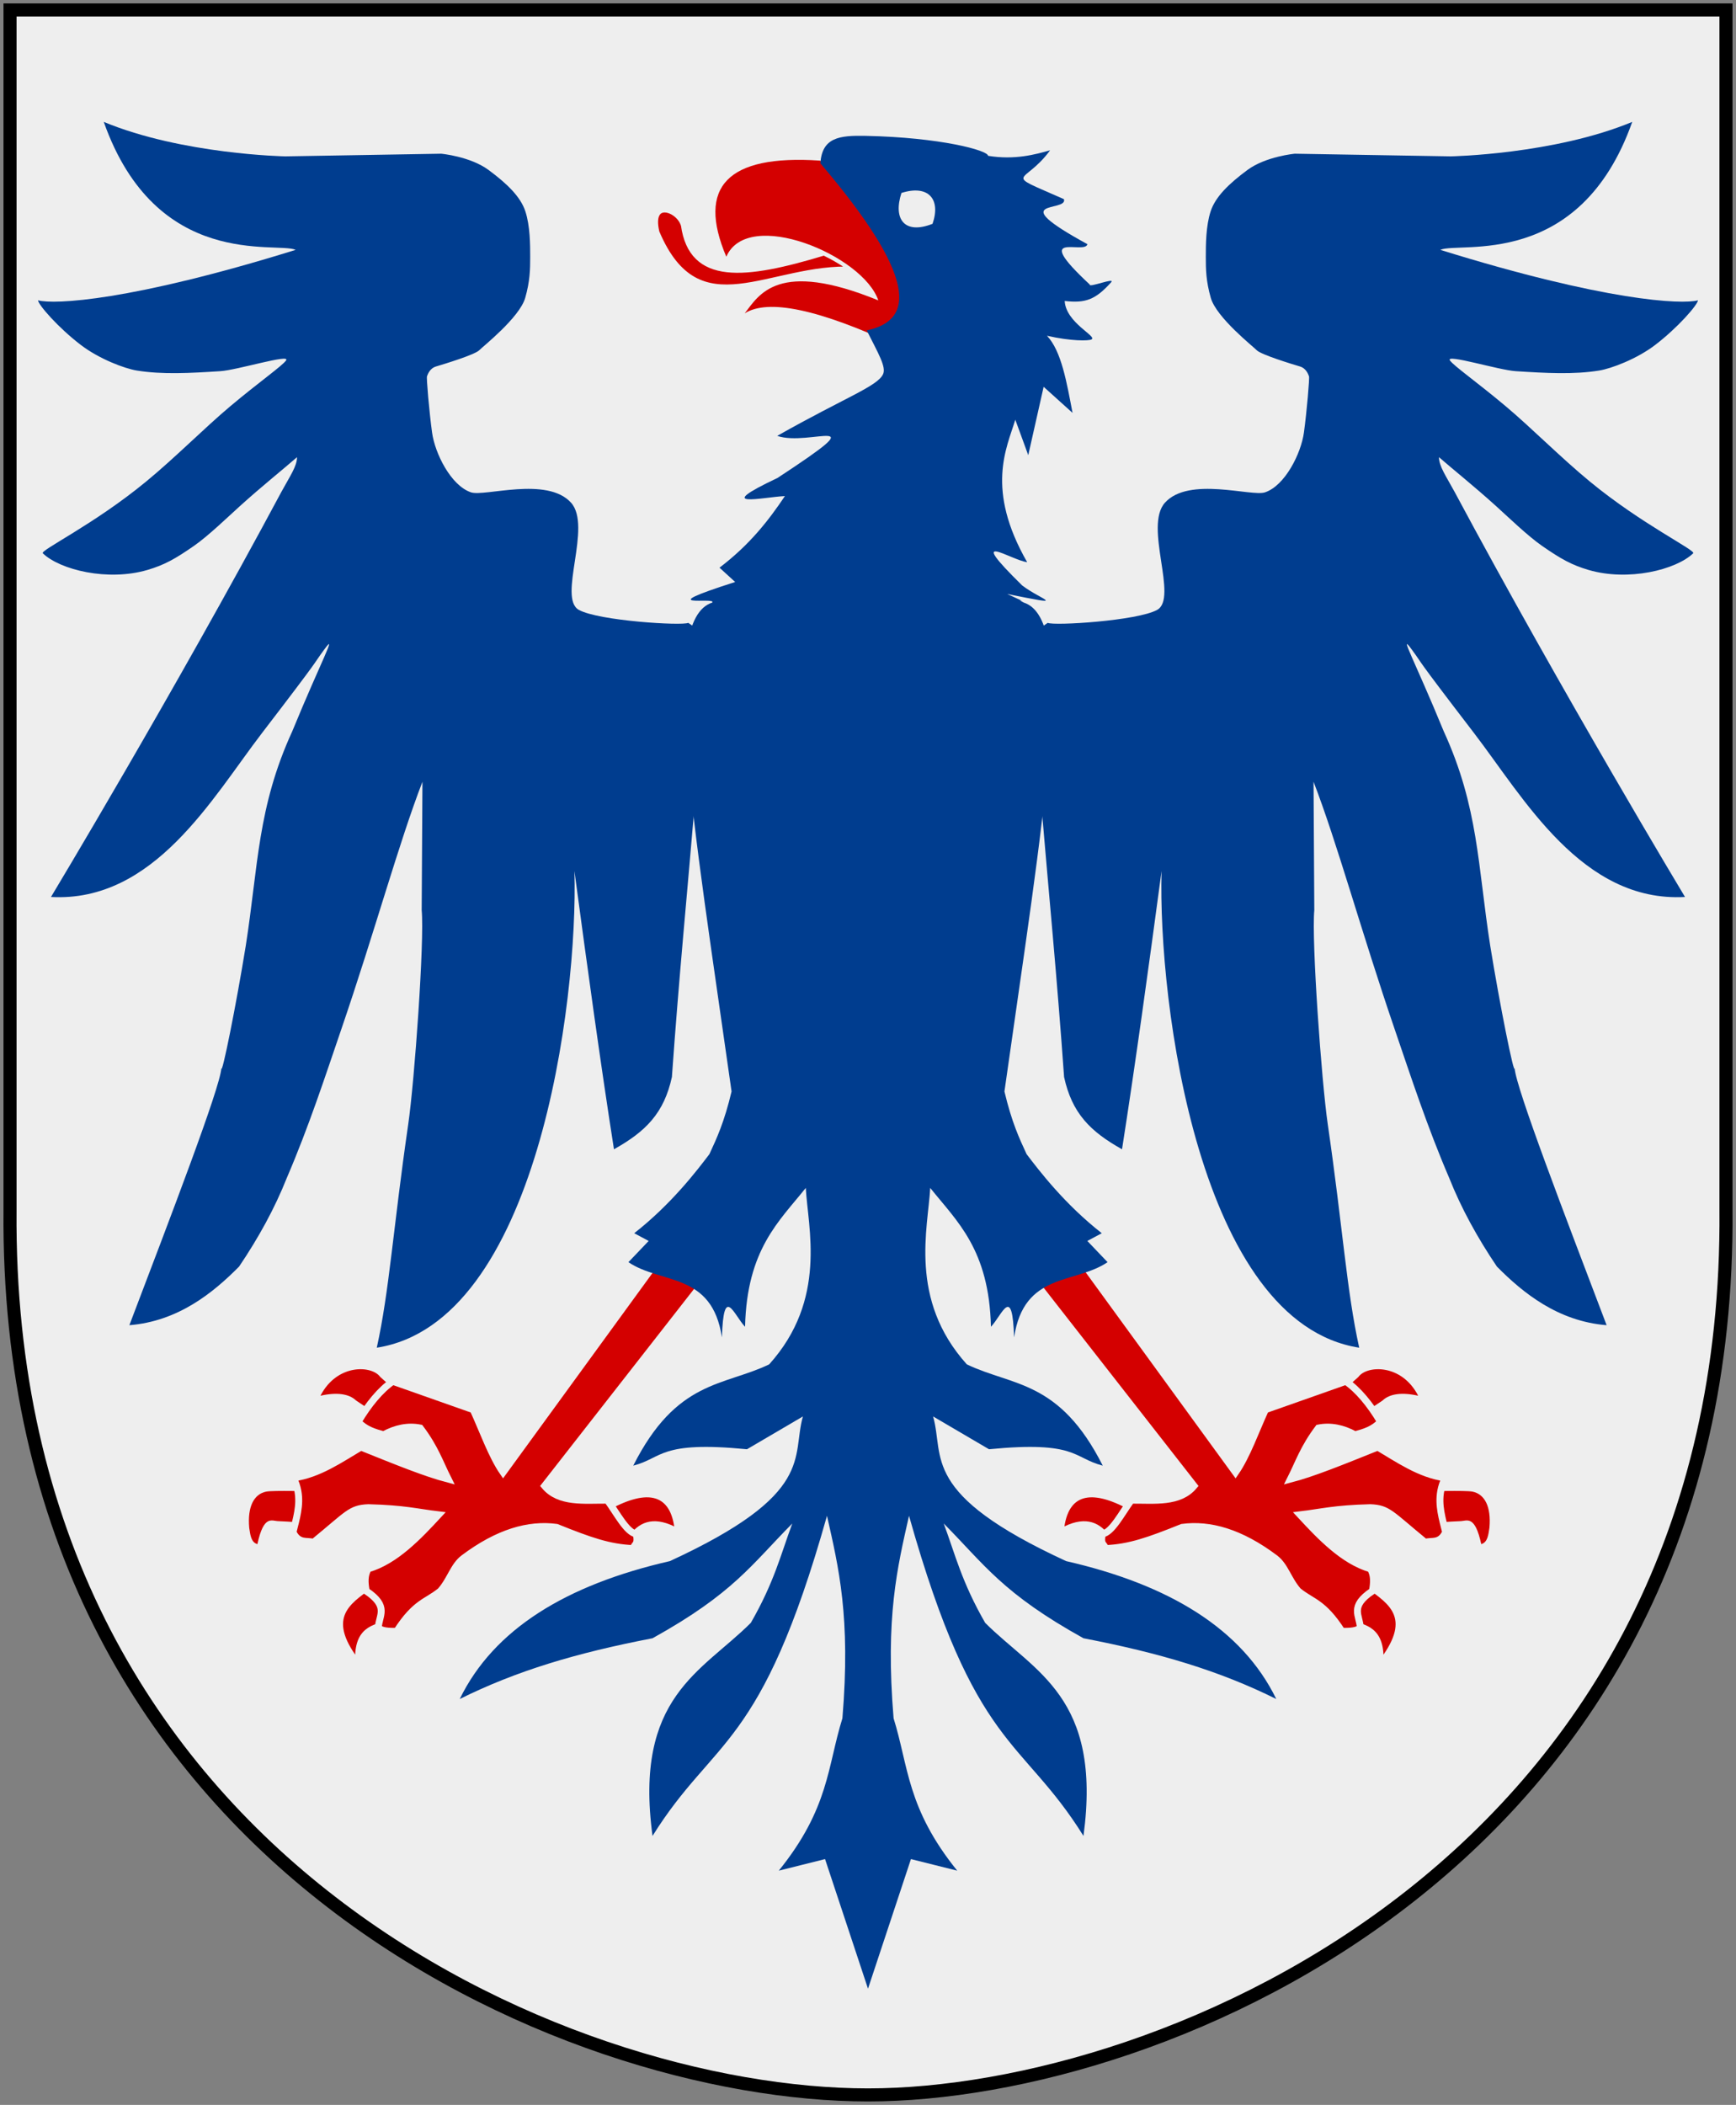 <?xml version="1.0" encoding="UTF-8" standalone="no"?>
<!-- Created with Inkscape (http://www.inkscape.org/) -->
<svg
   xmlns:dc="http://purl.org/dc/elements/1.1/"
   xmlns:cc="http://web.resource.org/cc/"
   xmlns:rdf="http://www.w3.org/1999/02/22-rdf-syntax-ns#"
   xmlns:svg="http://www.w3.org/2000/svg"
   xmlns="http://www.w3.org/2000/svg"
   xmlns:xlink="http://www.w3.org/1999/xlink"
   version="1.0"
   width="251"
   height="304.2"
   id="svg4166">
  <rect width="100%" height="100%" fill="#808080" stroke="none"/>
  <defs
     id="defs4168" />
  <path
     d="M 249.551,1.44 L 125.5,1.44 L 1.45,1.44 L 1.45,174.936 C 0.682,268.657 81.739,302.756 125.5,302.756 C 168.494,302.756 250.318,268.657 249.551,174.936 L 249.551,1.44 z "
     style="color:#000000;fill:#eeeeee;fill-opacity:1;fill-rule:nonzero;stroke:none;stroke-width:1.888;stroke-linecap:round;stroke-linejoin:bevel;marker:none;marker-start:none;marker-mid:none;marker-end:none;stroke-miterlimit:4;stroke-dashoffset:0;stroke-opacity:1;visibility:visible;display:block"
     id="Shield" />
  <g
     style="fill:#003d8f"
     id="Eagle">
    <use
       transform="matrix(-1,0,0,1,250.999,0)"
       id="Wing-2"
       x="0"
       y="0"
       width="251"
       height="304.2"
       xlink:href="#Wing" />
    <path
       d="M 101.385,91.295 L 99.513,90.014 C 98.626,90.458 86.576,89.728 83.696,88.142 C 80.592,86.432 85.657,76.062 82.557,72.641 C 79.083,68.808 70.05,71.815 68.092,71.151 C 65.185,70.166 62.883,65.517 62.471,62.511 C 62.058,59.494 61.639,54.631 61.737,54.385 C 61.836,54.139 62.107,53.243 63.051,52.961 C 64.113,52.644 68.664,51.268 69.3,50.609 C 69.809,50.082 75.124,45.887 75.936,43.052 C 76.632,40.624 76.658,38.918 76.658,37.144 C 76.658,35.371 76.65,32.668 75.96,30.549 C 75.27,28.43 73.308,26.542 70.647,24.571 C 67.986,22.6 63.79,22.215 63.79,22.215 L 41.264,22.597 C 41.241,22.601 26.311,22.315 15.001,17.615 C 22.615,39.104 40.01,34.877 42.75,36.11 C 18.925,43.513 7.824,44.036 5.5,43.402 C 5.536,44.049 8.41,47.353 11.696,49.86 C 14.355,51.889 18.039,53.269 19.789,53.552 C 23.46,54.146 27.498,53.921 31.857,53.642 C 34.295,53.486 42.007,51.101 41.371,52.074 C 40.871,52.838 37.445,55.22 33.253,58.746 C 29.57,61.843 25.302,66.161 21.092,69.623 C 13.562,75.816 5.75,79.539 6.19,79.962 C 8.675,82.355 15.588,84.055 21.328,82.365 C 23.792,81.639 25.326,80.768 28.018,78.907 C 30.099,77.469 32.993,74.67 34.709,73.121 C 37.966,70.182 41.025,67.75 42.947,66.068 C 42.941,67.39 41.923,68.807 40.681,71.093 C 25.111,100.164 7.372,129.63 7.372,129.63 C 22.282,130.452 30.704,115.291 37.875,105.945 C 47.001,94.051 44.917,96.54 46.889,93.857 C 48.862,91.175 46.418,95.551 42.258,105.683 C 37.218,116.678 37.347,125.101 35.535,136.678 C 34.138,145.318 32.063,155.562 32.009,154.365 C 31.814,157.249 24.659,175.861 18.705,191.516 C 25.74,190.949 30.789,186.863 34.571,183.041 C 37.38,178.881 39.711,174.653 41.469,170.23 C 44.673,162.77 46.993,155.628 49.328,148.806 C 54.22,134.514 57.635,121.899 61.08,112.975 L 60.97,131.531 C 61.385,135.964 59.928,156.26 59.025,162.472 C 56.829,177.577 56.299,186.543 54.477,194.768 C 77.631,191.166 83.59,144.916 83.055,125.885 C 84.961,140.118 86.866,153.942 88.771,166.091 C 93.398,163.509 96.012,160.851 97.148,155.646 C 98.166,141.251 99.381,128.874 100.4,116.72 L 109.958,98.193 L 101.385,91.295 z "
       id="Wing" />
    <g
       style="fill:#d40000"
       id="Bevaring">
      <g
         id="L-leg-claws">
        <path
           d="M 45.128,220.074 C 45.146,219.961 45.303,215.473 45.3,215.512 C 45.298,215.55 39.464,215.357 38.458,215.572 C 36.74,215.939 35.759,217.7 36.032,220.792 C 36.189,221.818 36.293,222.896 37.214,223.157 C 38.147,218.863 39.281,219.822 40.271,219.837 C 41.467,219.856 45.11,220.186 45.128,220.074 z "
           id="path2345" />
        <path
           d="M 57.692,201.43 L 54.626,204.496 L 51.49,202.405 C 50.465,201.417 48.677,201.18 46.334,201.709 C 48.732,197.055 53.759,197.301 54.974,198.991 L 57.692,201.43 z "
           id="path2347" />
        <path
           d="M 56.856,234.041 C 59.393,233.426 57.796,226.519 54.417,229.024 C 51.038,231.53 47.328,233.306 51.351,239.128 C 51.555,234.923 54.319,234.657 56.856,234.041 z "
           id="path2349" />
        <path
           d="M 87.516,218.502 C 93.449,215.096 96.751,215.823 97.481,220.593 C 94.328,219.075 92.276,220.005 90.791,222.195"
           id="path2351" />
        <path
           d="M 103.682,182.825 L 96.993,179.48 L 72.743,212.788 C 71.091,210.405 69.841,206.814 68.423,203.729 L 56.798,199.63 C 55.03,200.846 53.29,202.942 51.781,205.483 C 52.838,206.616 54.148,206.992 55.462,207.353 C 57.228,206.393 58.993,206.024 60.758,206.377 C 62.917,209.245 63.594,211.372 64.8,213.764 C 61.528,212.909 57.486,211.258 52.182,209.131 C 49.258,210.855 46.089,213.09 42.427,213.583 C 42.751,214.23 42.955,214.861 43.07,215.482 C 43.451,217.541 42.846,219.477 42.362,221.429 C 43.194,223.193 44.468,222.584 45.322,222.904 C 50.351,218.798 50.652,217.988 53.266,217.887 C 58.519,218.023 60.273,218.548 63.406,218.92 C 60.523,222.03 57.184,225.573 53.232,226.725 C 52.672,227.637 52.732,228.757 52.954,229.93 C 56.313,232.175 54.775,233.453 54.708,235.209 C 55.092,235.727 56.197,235.765 57.356,235.766 C 60.092,231.524 61.654,231.586 63.685,229.93 C 65.13,228.299 65.568,226.289 67.037,225.187 C 72.026,221.441 76.46,220.197 80.466,220.732 C 85.291,222.676 88.109,223.665 91.558,223.798 C 91.675,223.103 92.352,223.332 91.993,221.684 C 90.599,221.468 89.205,218.698 87.812,216.806 C 84.455,216.78 80.841,217.27 78.736,214.739 L 103.682,182.825 z "
           style="stroke:#eeeeee"
           id="Leg" />
      </g>
      <use
         transform="matrix(-1,0,0,1,251.382,0)"
         id="R-leg-claws"
         x="0"
         y="0"
         width="251"
         height="304.2"
         xlink:href="#L-leg-claws" />
      <path
         d="M 96.186,30.211 C 95.096,30.158 94.237,31.059 94.852,33.612 C 100.964,48.047 111.345,38.427 123.493,39.047 C 122.216,38.061 120.723,37.172 119.159,36.413 C 107.551,39.932 100.104,40.668 98.954,32.545 C 98.597,31.258 97.276,30.265 96.186,30.211 z "
         style="stroke:#eeeeee"
         id="Tongue" />
      <path
         d="M 137.632,28.825 L 130.044,50.111 C 118.283,44.6 111.028,43.173 107.675,45.282 C 109.765,42.586 112.455,37.478 126.99,43.41 C 124.787,36.884 108.112,29.933 105.014,37.103 C 100.707,26.951 105.214,22.323 118.515,23.208 L 137.632,28.825 z "
         id="Beak" />
    </g>
    <path
       d="M 106.295,84.109 C 93.682,88.137 103.659,86.204 102.986,87.081 C 95.108,89.604 100.197,118.244 105.773,157.739 C 104.704,162.218 103.636,164.492 102.568,166.798 C 100.739,169.202 97.083,174.005 91.697,178.226 L 93.788,179.341 L 90.861,182.407 C 95.587,185.611 102.947,183.814 104.379,193.277 C 104.621,185.525 106.075,189.998 107.724,191.744 C 107.99,180.525 112.676,176.483 116.504,171.676 C 116.803,177.391 119.667,187.799 111.208,197.179 C 104.595,200.35 97.829,199.397 91.558,211.813 C 95.879,210.698 95.288,208.208 108.003,209.443 L 116.086,204.705 C 114.418,210.588 118.016,215.858 96.854,225.61 C 81.892,229.03 71.402,235.431 66.472,245.539 C 74.642,241.48 83.28,238.886 94.345,236.759 C 106.041,230.27 108.632,226.148 114.553,220.174 C 112.871,224.707 111.954,228.627 108.56,234.529 C 101.441,241.649 91.635,245.22 94.345,265.329 C 103.311,250.95 109.998,253.029 119.57,219.06 C 121.244,226.489 123.018,233.667 121.8,248.326 C 119.617,255.313 119.895,261.315 112.602,270.346 L 119.291,268.673 L 125.5,287.404 L 131.709,268.673 L 138.398,270.346 C 131.105,261.315 131.383,255.313 129.2,248.326 C 127.982,233.667 129.756,226.489 131.43,219.06 C 141.002,253.029 147.689,250.95 156.655,265.329 C 159.365,245.22 149.559,241.649 142.44,234.529 C 139.046,228.627 138.129,224.707 136.447,220.174 C 142.368,226.148 144.959,230.27 156.655,236.759 C 167.72,238.886 176.358,241.48 184.528,245.539 C 179.598,235.431 169.108,229.03 154.146,225.61 C 132.984,215.858 136.582,210.588 134.914,204.705 L 142.997,209.443 C 155.712,208.208 155.121,210.698 159.442,211.813 C 153.171,199.397 146.405,200.35 139.792,197.179 C 131.333,187.799 134.197,177.391 134.496,171.676 C 138.324,176.483 143.01,180.525 143.276,191.744 C 144.925,189.998 146.379,185.525 146.621,193.277 C 148.053,183.814 155.412,185.611 160.139,182.407 L 157.212,179.341 L 159.303,178.226 C 153.917,174.005 150.261,169.202 148.432,166.798 C 147.364,164.492 146.296,162.218 145.227,157.739 C 150.803,118.244 155.892,89.604 148.014,87.081 C 146.289,86.158 149.725,87.726 145.632,85.842 C 154.713,87.663 150.622,86.77 147.783,84.602 C 139.366,76.329 146.117,80.934 148.513,81.247 C 142.447,70.671 145.562,64.733 146.797,60.655 L 148.67,65.78 L 150.895,55.901 L 155.075,59.67 C 154.231,55.287 153.48,50.745 151.376,48.522 C 154.885,49.319 157.376,49.27 157.806,49.059 C 158.719,48.613 154.112,46.673 153.938,43.497 C 156.931,43.834 158.37,43.337 160.65,40.802 C 161.347,40.028 157.398,41.631 157.568,41.126 C 148.86,33.028 156.894,36.899 157.221,35.288 C 144.882,28.542 154.441,30.74 153.83,28.784 C 144.659,24.73 148.085,26.872 151.83,21.718 C 149.729,22.316 146.732,23.154 142.855,22.518 C 142.885,21.741 135.957,19.852 125.144,19.635 C 121.367,19.559 118.864,19.853 118.613,23.602 C 132.493,39.895 132.377,46.279 125.314,47.746 C 126.989,51.09 128.174,53.043 127.67,54.091 C 126.821,55.855 122.279,57.391 112.374,62.992 C 117.037,64.611 127.193,59.382 112.417,69.073 C 102.758,73.638 110.285,71.835 113.489,71.693 C 111.118,75.213 108.421,78.703 104.028,82.04 L 106.295,84.109 z "
       id="path2375" />
    <path
       d="M 130.336,27.886 C 134.148,26.665 136.091,28.705 134.83,32.346 C 130.785,33.94 129.101,31.68 130.336,27.886 z "
       style="fill:#eeeeee"
       id="Eye" />
  </g>
  <path
     d="M 249.551,1.44 L 125.5,1.44 L 1.45,1.44 L 1.45,174.936 C 0.682,268.657 81.739,302.756 125.5,302.756 C 168.494,302.756 250.318,268.657 249.551,174.936 L 249.551,1.44 z "
     style="color:#000000;fill:none;fill-opacity:0;stroke:#000000;stroke-width:1.888;stroke-linecap:round"
     id="Frame" />
</svg>
